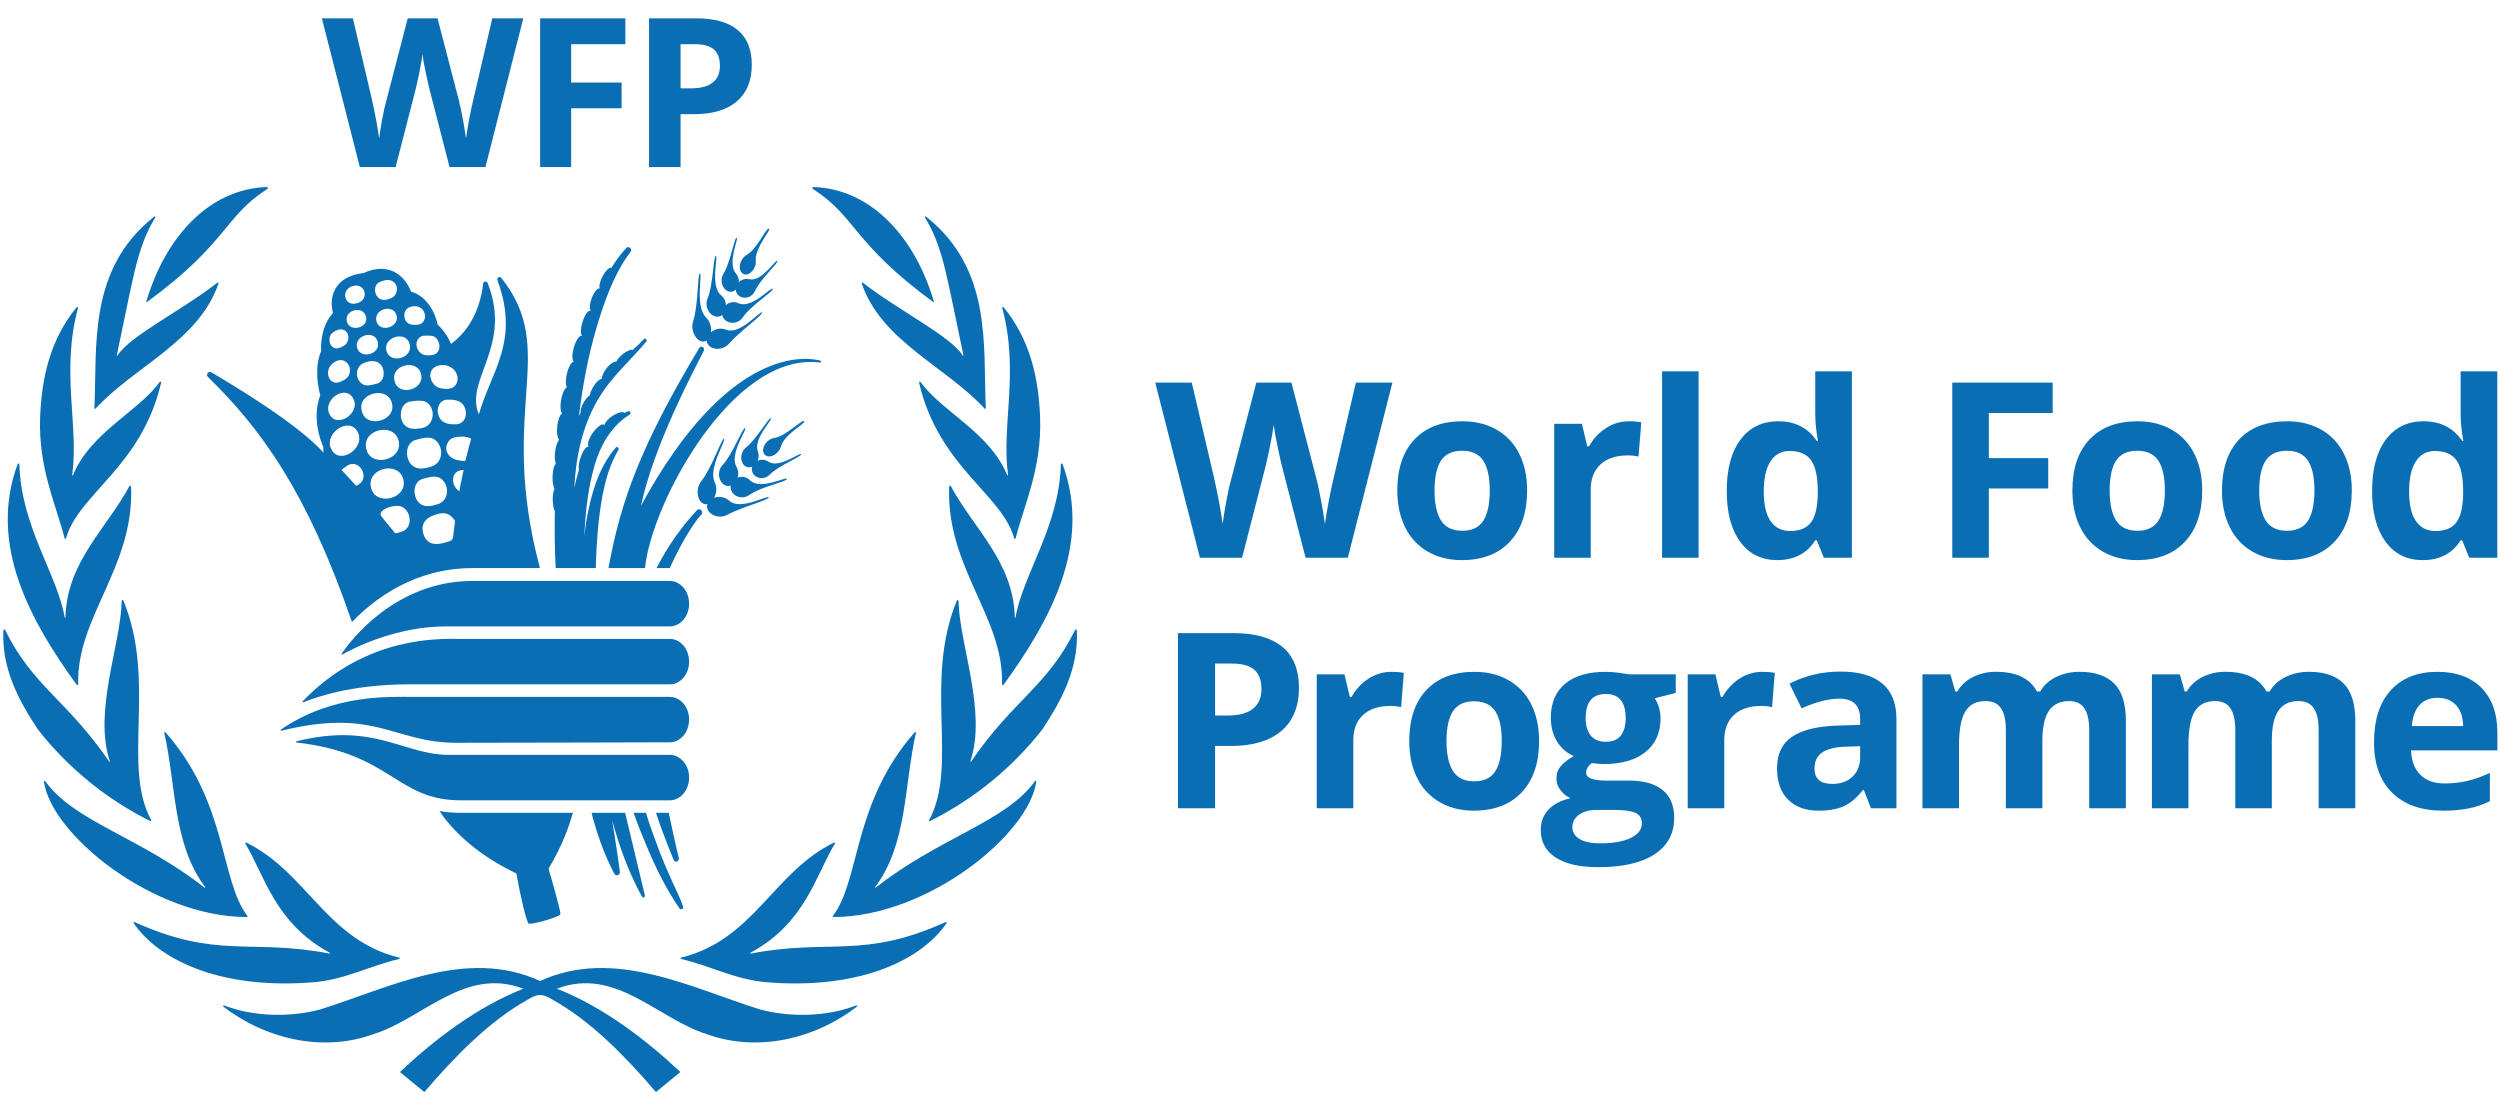 <svg width="132" height="58" viewBox="0 0 132 58" fill="none" xmlns="http://www.w3.org/2000/svg">
<g clip-path="url(#clip0_3_3)">
<path fill-rule="evenodd" clip-rule="evenodd" d="M35.934 4.664H36.482C36.993 4.664 37.377 4.563 37.631 4.36C37.885 4.158 38.012 3.863 38.012 3.477C38.012 3.087 37.905 2.799 37.693 2.612C37.479 2.426 37.146 2.332 36.691 2.332H35.934V4.664ZM39.694 3.418C39.694 4.263 39.429 4.909 38.901 5.356C38.373 5.805 37.622 6.028 36.648 6.028H35.934V8.821H34.269V0.969H36.777C37.729 0.969 38.453 1.173 38.949 1.584C39.445 1.994 39.694 2.605 39.694 3.418ZM30.157 8.821H28.519V0.969H33.02V2.332H30.157V4.358H32.821V5.717H30.157V8.821ZM25.632 8.821H23.736L22.673 4.696C22.633 4.549 22.566 4.246 22.471 3.786C22.402 3.48 22.348 3.17 22.307 2.859C22.286 3.053 22.232 3.364 22.147 3.791C22.06 4.219 21.994 4.525 21.948 4.707L20.889 8.821H18.999L16.995 0.969H18.634L19.638 5.254C19.814 6.046 19.94 6.732 20.019 7.312C20.041 7.108 20.09 6.792 20.167 6.364C20.244 5.935 20.317 5.603 20.385 5.368L21.529 0.969H23.102L24.246 5.368C24.394 6.011 24.514 6.659 24.606 7.312C24.642 7.032 24.699 6.684 24.778 6.267C24.857 5.85 24.928 5.513 24.993 5.254L25.992 0.969H27.63L25.632 8.821ZM21.559 36.134C18.508 36.134 16.55 36.858 16.015 37.083C15.984 37.097 15.958 37.052 15.983 37.027C19.335 33.542 23.26 33.734 24.205 33.734H35.366C35.929 33.734 36.385 34.271 36.385 34.935C36.385 35.597 35.929 36.134 35.366 36.134H21.559ZM24.074 39.219C20.786 39.219 19.828 37.351 14.852 38.584C14.818 38.593 14.795 38.546 14.824 38.526C17.598 36.623 20.615 36.796 21.835 36.796H35.366C35.929 36.796 36.385 37.333 36.385 37.995C36.385 38.657 35.929 39.194 35.366 39.194C35.366 39.194 26.677 39.219 24.074 39.219ZM24.307 42.256C20.933 42.256 20.663 39.766 15.661 39.205C15.626 39.201 15.622 39.149 15.656 39.141C19.765 38.113 21.294 39.856 23.693 39.856H35.366C35.929 39.856 36.385 40.393 36.385 41.056C36.385 41.719 35.929 42.256 35.366 42.256H24.307ZM23.575 33.073C20.859 33.073 18.607 34.258 18.08 34.557C18.05 34.573 18.021 34.538 18.04 34.511C18.481 33.862 20.86 30.674 24.95 30.674H35.366C35.929 30.674 36.385 31.211 36.385 31.874C36.385 32.536 35.929 33.073 35.366 33.073H23.575ZM38.516 26.448C38.395 26.332 38.239 26.26 38.072 26.243C37.95 26.227 37.825 26.242 37.71 26.286C37.757 26.187 37.797 26.081 37.812 25.956C37.838 25.781 37.809 25.602 37.729 25.444C37.393 24.708 38.353 23.235 38.232 23.169C38.117 23.105 37.571 24.729 37.041 25.385C36.929 25.525 36.859 25.695 36.841 25.874C36.82 26.05 36.85 26.228 36.928 26.387C37.002 26.519 37.114 26.613 37.246 26.621C37.282 26.625 37.318 26.623 37.353 26.615C37.345 26.634 37.339 26.654 37.335 26.674C37.326 26.745 37.334 26.818 37.359 26.885C37.384 26.953 37.424 27.013 37.477 27.062C37.595 27.18 37.751 27.253 37.918 27.269C38.088 27.294 38.262 27.261 38.411 27.176C39.13 26.783 40.621 26.395 40.589 26.257C40.56 26.119 39.106 26.972 38.516 26.448ZM39.615 25.374C39.509 25.26 39.364 25.189 39.209 25.175C39.118 25.171 39.026 25.185 38.941 25.218C38.954 25.172 38.972 25.133 38.978 25.087C38.996 24.926 38.96 24.763 38.875 24.625C38.51 23.948 39.463 22.669 39.34 22.606C39.217 22.542 38.694 23.974 38.164 24.54C38.051 24.654 37.981 24.805 37.967 24.965C37.95 25.127 37.985 25.29 38.067 25.43C38.151 25.553 38.266 25.64 38.405 25.659C38.465 25.662 38.526 25.655 38.584 25.638C38.581 25.645 38.573 25.656 38.576 25.664C38.57 25.736 38.58 25.809 38.604 25.878C38.628 25.946 38.666 26.009 38.715 26.062C38.815 26.169 38.959 26.243 39.119 26.257C39.273 26.273 39.427 26.232 39.552 26.14C40.172 25.693 41.589 25.428 41.552 25.284C41.518 25.146 40.161 25.895 39.615 25.374ZM40.579 24.381C40.467 24.299 40.328 24.261 40.19 24.277C40.122 24.281 40.055 24.299 39.993 24.328C40.004 24.298 40.022 24.274 40.033 24.245C40.07 24.103 40.062 23.952 40.009 23.815C39.778 23.15 40.801 22.167 40.702 22.087C40.602 22.013 39.938 23.204 39.392 23.623C39.278 23.712 39.196 23.837 39.161 23.977C39.119 24.118 39.127 24.269 39.182 24.405C39.205 24.464 39.241 24.518 39.286 24.562C39.332 24.606 39.387 24.639 39.447 24.66C39.539 24.689 39.631 24.67 39.718 24.633C39.698 24.687 39.689 24.745 39.694 24.803C39.707 24.939 39.773 25.053 39.881 25.133C39.993 25.216 40.131 25.255 40.27 25.243C40.408 25.23 40.538 25.168 40.633 25.066C41.124 24.569 42.347 24.104 42.298 23.985C42.245 23.865 41.146 24.75 40.579 24.381ZM42.473 22.247C42.371 22.096 41.515 23.034 40.883 23.124C40.748 23.145 40.622 23.207 40.524 23.302C40.414 23.396 40.337 23.522 40.303 23.663C40.287 23.718 40.284 23.775 40.294 23.831C40.303 23.887 40.325 23.941 40.358 23.987C40.394 24.029 40.441 24.061 40.493 24.081C40.546 24.1 40.602 24.105 40.657 24.096C40.795 24.077 40.923 24.014 41.022 23.915C41.127 23.82 41.201 23.696 41.237 23.559C41.429 22.916 42.549 22.345 42.473 22.247ZM24.779 23.517C24.754 23.61 24.569 24.333 24.569 24.333C24.517 24.362 24.297 24.314 24.239 24.309C23.817 24.269 23.439 23.902 23.601 23.464C23.734 23.106 24.005 23.068 24.349 23.052C24.492 23.046 24.749 23.08 24.878 23.169C24.878 23.169 24.827 23.334 24.779 23.517ZM24.294 25.699L24.255 25.946C23.992 25.781 23.838 25.404 23.964 25.106C24.061 24.88 24.301 24.821 24.478 24.811C24.414 25.106 24.353 25.402 24.294 25.699ZM23.916 28.395C23.883 28.58 23.633 28.605 23.462 28.656C22.966 28.805 22.496 28.741 22.344 28.148C22.179 27.514 22.659 27.247 23.174 27.123C23.454 27.057 23.714 27.112 23.906 27.349C23.954 27.408 24.011 27.461 24.024 27.517C24.024 27.517 23.947 28.221 23.916 28.395ZM22.355 25.273C22.738 25.181 23.134 25.037 23.428 25.414C23.738 25.81 23.635 26.445 23.137 26.613C22.809 26.724 22.412 26.82 22.132 26.552C21.764 26.201 21.791 25.404 22.355 25.273ZM21.98 23.217C22.383 23.119 22.801 22.97 23.111 23.366C23.433 23.78 23.326 24.45 22.803 24.625C22.457 24.739 22.04 24.84 21.746 24.558C21.36 24.192 21.389 23.355 21.98 23.217ZM21.604 27.662C21.499 28.032 21.194 28.087 20.875 28.164C20.665 27.907 20.101 27.255 20.091 27.178C20.088 27.148 20.092 27.117 20.103 27.088C20.129 27.011 20.218 26.937 20.284 26.894C20.476 26.769 20.885 26.677 21.106 26.722C21.502 26.807 21.709 27.29 21.604 27.662ZM19.599 25.763C19.31 24.739 21.027 24.293 21.292 25.297C21.565 26.329 19.833 26.767 19.599 25.763ZM19.347 23.719C19.053 22.702 20.778 22.255 21.043 23.254C21.316 24.287 19.581 24.726 19.347 23.719ZM19.106 21.71C18.825 20.762 20.444 20.342 20.691 21.277C20.945 22.239 19.326 22.654 19.106 21.71ZM18.94 25.577C18.861 25.624 18.831 25.649 18.804 25.649L18.034 24.811C18.043 24.787 18.281 24.615 18.361 24.569C19.001 24.213 19.528 25.231 18.94 25.577ZM17.479 23.69C17.098 22.85 18.484 21.939 18.904 22.845C19.289 23.679 17.903 24.606 17.479 23.69ZM18.644 21.03C19.082 21.809 17.762 22.678 17.384 21.84C17.048 21.118 18.221 20.275 18.644 21.03ZM17.536 19.215C17.731 19.043 17.956 18.95 18.187 19.061C18.557 19.239 18.568 19.794 18.245 20.015C18.098 20.116 17.849 20.241 17.668 20.196C17.271 20.095 17.195 19.516 17.536 19.215ZM17.586 17.546C17.746 17.438 17.959 17.341 18.143 17.416C18.477 17.553 18.465 18.038 18.195 18.232C18.071 18.32 17.849 18.429 17.699 18.389C17.361 18.304 17.278 17.755 17.586 17.546ZM18.473 15.168C18.672 15.061 18.959 15.016 19.137 15.216C19.186 15.269 19.222 15.333 19.242 15.403C19.262 15.472 19.265 15.545 19.252 15.616C19.239 15.687 19.21 15.755 19.167 15.812C19.124 15.87 19.067 15.917 19.003 15.95C18.791 16.056 18.505 16.096 18.337 15.899C18.291 15.845 18.258 15.781 18.239 15.712C18.221 15.643 18.219 15.571 18.232 15.501C18.245 15.431 18.273 15.365 18.315 15.307C18.357 15.25 18.411 15.202 18.473 15.168ZM18.316 16.975C18.155 16.38 19.158 16.099 19.321 16.704C19.502 17.291 18.476 17.584 18.316 16.975ZM19.932 18.014C20.166 18.657 19.077 19.021 18.864 18.386C18.647 17.743 19.741 17.376 19.932 18.014ZM20.069 14.881C20.277 14.798 20.543 14.708 20.775 14.881C21.064 15.097 21.001 15.583 20.67 15.734C20.452 15.833 20.174 15.899 19.98 15.726C19.733 15.506 19.719 15.021 20.069 14.881ZM19.877 20.262C19.583 20.331 19.276 20.448 19.032 20.196C18.72 19.874 18.809 19.311 19.232 19.157C19.505 19.053 19.851 18.995 20.074 19.223C20.36 19.516 20.329 20.153 19.877 20.262ZM19.882 16.978C19.694 16.34 20.733 16.013 20.932 16.632C21.137 17.267 20.061 17.605 19.882 16.978ZM21.622 18.147C21.866 18.875 20.636 19.263 20.41 18.546C20.182 17.812 21.421 17.424 21.622 18.147ZM21.688 16.197C21.905 16.139 22.134 16.16 22.299 16.337C22.551 16.608 22.465 17.071 22.092 17.14C21.917 17.172 21.646 17.159 21.509 17.039C21.263 16.821 21.275 16.308 21.688 16.197ZM22.738 17.725C23.134 17.725 23.334 18.307 23.103 18.596C22.964 18.771 22.664 18.782 22.46 18.75C22.082 18.692 21.84 18.205 22.095 17.876C22.25 17.677 22.515 17.725 22.738 17.725ZM20.835 20.121C20.591 19.284 22.013 18.91 22.231 19.741C22.452 20.586 21.022 20.958 20.835 20.121ZM21.707 21.192C22.095 21.152 22.499 21.062 22.738 21.469C22.987 21.899 22.801 22.497 22.297 22.598C21.966 22.667 21.565 22.699 21.329 22.406C21.019 22.019 21.142 21.245 21.707 21.192ZM23.681 19.328C24.161 19.526 24.323 20.092 23.985 20.408C23.803 20.573 23.473 20.541 23.25 20.496C22.803 20.408 22.512 19.738 22.903 19.42C23.104 19.257 23.463 19.237 23.681 19.328ZM24.436 21.346C24.737 21.716 24.625 22.369 24.097 22.401C23.822 22.417 23.462 22.385 23.276 22.159C22.977 21.798 23.09 21.12 23.617 21.102C23.893 21.091 24.25 21.12 24.436 21.346ZM26.475 14.682C26.461 14.66 26.44 14.644 26.416 14.635C26.392 14.626 26.366 14.625 26.341 14.632C26.278 14.653 26.236 14.722 26.26 14.783C27.465 18.02 25.926 19.614 25.283 21.88C24.512 20.039 27.068 18.307 25.751 14.951C25.732 14.908 25.698 14.873 25.651 14.866C25.585 14.857 25.522 14.884 25.512 14.972C25.478 15.208 25.323 17.068 23.814 18.158C23.653 17.773 23.413 17.425 23.111 17.137C22.971 16.51 22.562 15.649 21.701 15.395C21.572 15.07 21.313 14.605 20.814 14.355C20.344 14.121 19.801 14.142 19.197 14.416C18.468 14.501 17.966 14.786 17.702 15.261C17.452 15.71 17.497 16.199 17.581 16.532C16.967 17.188 16.938 18.16 16.954 18.541C16.589 19.417 16.794 20.44 16.909 20.865C16.473 22.056 16.899 23.211 17.069 23.594C17.069 23.698 17.074 23.796 17.08 23.894C15.652 22.332 12.403 20.397 11.162 19.659C11.134 19.642 11.101 19.634 11.068 19.638C11.035 19.642 11.005 19.657 10.981 19.68C10.966 19.694 10.954 19.71 10.946 19.729C10.937 19.747 10.932 19.767 10.932 19.787C10.931 19.808 10.934 19.828 10.941 19.847C10.948 19.866 10.959 19.883 10.973 19.898C13.741 22.598 16.211 25.93 18.583 32.844C19.767 31.613 21.906 29.995 24.95 29.995H28.511C26.249 21.567 29.543 18.551 26.475 14.682ZM43.311 19.04C42.66 18.87 38.503 18.134 33.844 26.703C34.524 23.512 36.59 19.651 37.156 18.53V18.522C37.173 18.49 37.178 18.453 37.17 18.418C37.162 18.383 37.142 18.352 37.114 18.33C37.084 18.31 37.048 18.302 37.012 18.308C36.977 18.315 36.946 18.335 36.925 18.365C33.847 23.498 32.766 26.456 32.128 29.995H34.057C34.385 26.583 38.694 18.546 43.287 19.143H43.292C43.319 19.149 43.342 19.127 43.345 19.104C43.355 19.074 43.337 19.045 43.311 19.04ZM34.049 47.272L33.007 42.917H31.233C31.514 44.022 31.915 45.146 32.435 46.132C32.45 46.16 32.474 46.183 32.502 46.198C32.531 46.213 32.563 46.219 32.595 46.215C32.638 46.207 32.676 46.183 32.701 46.148C32.726 46.112 32.736 46.068 32.729 46.025C32.608 45.103 32.464 44.214 32.327 43.326C32.703 44.721 33.209 46.084 33.892 47.339C33.91 47.378 33.949 47.396 33.986 47.384C34.036 47.373 34.062 47.32 34.049 47.272ZM35.842 45.295C35.66 44.567 35.471 43.674 35.309 42.917H34.634C34.897 43.725 35.251 44.626 35.566 45.396C35.597 45.471 35.668 45.508 35.736 45.489C35.775 45.477 35.808 45.449 35.828 45.413C35.848 45.377 35.853 45.335 35.842 45.295ZM36.067 47.856L36.062 47.846C35.844 47.237 35.542 46.692 35.303 46.108C35.044 45.531 34.809 44.945 34.597 44.349C34.427 43.9 34.246 43.385 34.107 42.917H33.456C33.64 43.462 33.879 44.049 34.102 44.575C34.592 45.763 35.159 46.927 35.881 47.968C35.895 47.987 35.914 48.001 35.936 48.007C35.959 48.013 35.983 48.012 36.004 48.003C36.062 47.981 36.088 47.915 36.067 47.856ZM37.041 26.956C36.991 26.881 36.87 26.865 36.813 26.926C35.956 27.843 35.233 28.876 34.666 29.995H35.369C35.721 29.169 36.513 27.71 37.023 27.184L37.028 27.179C37.054 27.148 37.07 27.11 37.072 27.07C37.075 27.029 37.064 26.989 37.041 26.956ZM31.687 20.911C32.338 19.842 33.304 19.024 34.123 18.036C34.137 18.017 34.144 17.994 34.143 17.97C34.141 17.947 34.131 17.925 34.114 17.908C34.107 17.9 34.098 17.893 34.088 17.889C34.078 17.884 34.067 17.881 34.056 17.881C34.045 17.881 34.034 17.883 34.024 17.887C34.014 17.891 34.005 17.897 33.997 17.905C33.81 18.104 33.616 18.291 33.417 18.476C33.33 18.434 33.11 18.519 32.886 18.694C32.711 18.833 32.585 18.987 32.54 19.098C32.427 19.072 32.215 19.204 32.023 19.449C31.865 19.654 31.774 19.869 31.776 20.002C31.655 20.012 31.48 20.166 31.33 20.411C31.233 20.573 31.17 20.73 31.149 20.86C31.024 20.957 30.919 21.076 30.84 21.213C30.706 21.437 30.637 21.662 30.658 21.792C30.627 21.849 30.595 21.902 30.569 21.957L30.585 21.825C30.777 20.312 31.054 18.814 31.477 17.369C31.902 15.928 32.411 14.475 33.285 13.308L33.291 13.303C33.313 13.271 33.323 13.233 33.32 13.195C33.317 13.157 33.301 13.121 33.275 13.093C33.262 13.078 33.247 13.067 33.229 13.059C33.212 13.05 33.193 13.046 33.173 13.046C33.154 13.046 33.135 13.049 33.117 13.057C33.099 13.065 33.083 13.076 33.07 13.09C32.774 13.413 32.511 13.765 32.285 14.14C32.186 14.087 31.976 14.284 31.816 14.592C31.669 14.87 31.616 15.128 31.672 15.227C31.672 15.227 31.669 15.235 31.663 15.232C31.558 15.187 31.364 15.421 31.246 15.734C31.131 16.029 31.11 16.3 31.189 16.391C31.183 16.396 31.183 16.399 31.18 16.404C31.063 16.361 30.871 16.63 30.753 17.01C30.655 17.331 30.645 17.61 30.716 17.722C30.721 17.727 30.716 17.741 30.711 17.738C30.59 17.695 30.406 17.972 30.299 18.349C30.191 18.713 30.199 19.035 30.301 19.098C30.183 19.085 30.018 19.361 29.931 19.736C29.853 20.06 29.861 20.339 29.937 20.451C29.821 20.485 29.693 20.756 29.627 21.107C29.564 21.45 29.595 21.734 29.679 21.825C29.572 21.88 29.462 22.159 29.422 22.505C29.383 22.848 29.433 23.129 29.522 23.22C29.433 23.32 29.346 23.559 29.309 23.847C29.273 24.12 29.296 24.357 29.349 24.49C29.252 24.572 29.178 24.849 29.175 25.181C29.168 25.446 29.207 25.672 29.275 25.802C29.213 25.976 29.183 26.16 29.186 26.344C29.181 26.623 29.225 26.862 29.296 26.987C29.275 27.968 29.288 29.012 29.341 29.995H31.459C31.474 29.23 31.525 28.395 31.6 27.638C31.75 26.288 31.973 24.917 32.648 23.764L32.653 23.756C32.664 23.736 32.668 23.713 32.666 23.691C32.664 23.668 32.655 23.646 32.64 23.629C32.6 23.594 32.545 23.594 32.508 23.637C31.592 24.7 31.191 26.143 30.955 27.527C30.913 27.798 30.879 28.071 30.847 28.343C30.905 27.232 31.007 26.126 31.262 25.074C31.553 23.793 32.136 22.574 33.246 21.891C33.264 21.879 33.278 21.862 33.285 21.842C33.292 21.821 33.292 21.799 33.285 21.779C33.279 21.756 33.264 21.736 33.244 21.723C33.223 21.711 33.198 21.707 33.175 21.713C33.104 21.734 33.039 21.771 32.97 21.801C32.897 21.71 32.627 21.777 32.348 21.954C32.083 22.127 31.907 22.34 31.926 22.457C31.926 22.462 31.913 22.47 31.913 22.459C31.911 22.447 31.907 22.435 31.9 22.425C31.8 22.343 31.532 22.529 31.306 22.845C31.078 23.161 30.989 23.491 31.086 23.576C31.091 23.578 31.089 23.586 31.084 23.586C30.965 23.538 30.769 23.807 30.645 24.182C30.556 24.444 30.535 24.686 30.567 24.825C30.567 24.829 30.561 24.835 30.561 24.835C30.469 25.138 30.393 25.444 30.322 25.754C30.349 25.316 30.388 24.875 30.451 24.439C30.637 23.185 31.015 21.957 31.687 20.911ZM38.35 17.413C38.197 17.347 38.026 17.334 37.865 17.376C37.745 17.407 37.633 17.465 37.539 17.546C37.555 17.431 37.549 17.314 37.521 17.201C37.486 17.029 37.398 16.872 37.269 16.752C36.697 16.181 37.09 14.461 36.957 14.44C36.826 14.422 36.873 16.136 36.603 16.938C36.545 17.109 36.538 17.293 36.584 17.467C36.624 17.64 36.714 17.797 36.844 17.918C36.957 18.017 37.093 18.062 37.222 18.022C37.257 18.016 37.291 18.001 37.319 17.979C37.319 18.001 37.319 18.022 37.321 18.043C37.351 18.184 37.45 18.293 37.587 18.357C37.74 18.426 37.913 18.439 38.075 18.394C38.242 18.356 38.392 18.265 38.503 18.134C39.041 17.509 40.306 16.619 40.23 16.5C40.153 16.383 39.085 17.695 38.35 17.413ZM40.797 15.248C40.715 15.131 39.702 16.313 39.012 16.018C38.872 15.949 38.711 15.934 38.56 15.976C38.473 16.004 38.393 16.049 38.324 16.109C38.321 16.061 38.324 16.018 38.314 15.976C38.277 15.818 38.187 15.678 38.059 15.578C37.482 15.073 37.936 13.537 37.799 13.521C37.66 13.505 37.663 15.033 37.363 15.75C37.296 15.897 37.283 16.063 37.327 16.218C37.369 16.388 37.464 16.529 37.582 16.619C37.637 16.662 37.7 16.693 37.768 16.709C37.836 16.725 37.907 16.726 37.975 16.712C38.033 16.695 38.087 16.667 38.135 16.63C38.135 16.638 38.132 16.648 38.135 16.656C38.155 16.726 38.189 16.791 38.236 16.848C38.282 16.904 38.34 16.95 38.405 16.983C38.545 17.049 38.703 17.062 38.852 17.02C39.002 16.981 39.132 16.889 39.217 16.76C39.644 16.12 40.878 15.37 40.797 15.248ZM41.046 13.768C40.956 13.675 40.23 14.892 39.571 14.746C39.438 14.709 39.295 14.723 39.172 14.786C39.109 14.813 39.052 14.853 39.004 14.903C39.004 14.873 39.012 14.844 39.012 14.812C38.999 14.666 38.939 14.528 38.841 14.419C38.398 13.877 39.014 12.594 38.896 12.554C38.776 12.519 38.566 13.869 38.198 14.456C38.12 14.579 38.087 14.724 38.104 14.868C38.114 15.025 38.18 15.166 38.272 15.264C38.366 15.362 38.482 15.416 38.608 15.408C38.702 15.4 38.788 15.357 38.852 15.288C38.852 15.341 38.862 15.399 38.888 15.455C38.915 15.514 38.955 15.566 39.004 15.608C39.054 15.649 39.112 15.68 39.174 15.697C39.298 15.737 39.445 15.726 39.576 15.662C39.702 15.601 39.803 15.498 39.86 15.37C40.148 14.73 41.132 13.861 41.046 13.768ZM40.61 12.078C40.461 11.972 39.986 13.154 39.421 13.462C39.302 13.53 39.206 13.633 39.146 13.757C39.079 13.884 39.051 14.029 39.067 14.172C39.08 14.297 39.138 14.403 39.23 14.456C39.278 14.483 39.333 14.497 39.388 14.497C39.443 14.496 39.497 14.482 39.545 14.454C39.667 14.386 39.765 14.282 39.825 14.156C39.891 14.029 39.918 13.886 39.904 13.744C39.862 13.075 40.715 12.144 40.61 12.078ZM30.252 42.917H24.307C23.903 42.917 23.538 42.885 23.202 42.824C23.205 42.824 23.205 42.826 23.205 42.826C24.181 44.277 25.711 45.378 27.262 46.116C27.501 47.439 27.8 48.664 27.908 48.76C28.018 48.855 29.54 48.417 29.588 48.276C29.632 48.136 28.965 45.869 28.965 45.869C29.766 44.495 30.013 43.684 30.252 42.917ZM45.205 53.086C43.704 53.679 41.746 53.728 40.148 53.304C36.487 52.164 32.422 50.004 28.519 51.797C24.617 50.004 20.552 52.164 16.891 53.304C15.293 53.728 13.335 53.679 11.834 53.086C11.825 53.082 11.816 53.082 11.807 53.085C11.798 53.088 11.79 53.094 11.786 53.102C11.781 53.11 11.78 53.12 11.782 53.129C11.784 53.139 11.789 53.147 11.797 53.152C13.957 54.823 16.983 55.592 19.707 54.608C22.323 53.793 24.536 51.021 27.635 52.204C25.181 53.163 22.887 54.933 21.116 56.603L22.404 57.661C24.013 55.788 25.824 53.915 27.874 52.775C28.154 52.61 28.322 52.544 28.519 52.533C28.717 52.544 28.884 52.61 29.162 52.775C31.215 53.915 33.026 55.788 34.634 57.661L35.923 56.603C34.152 54.933 31.858 53.163 29.404 52.204C32.503 51.021 34.716 53.793 37.332 54.608C40.056 55.592 43.082 54.823 45.242 53.152C45.276 53.123 45.247 53.07 45.205 53.086ZM21.076 50.561C17.25 49.634 16.203 46.047 13.004 44.49C12.97 44.472 12.933 44.512 12.954 44.543C13.962 46.201 14.508 48.741 17.413 50.307C17.437 50.319 17.424 50.357 17.397 50.349C13.23 49.547 11.479 50.662 7.112 48.688C7.075 48.672 7.036 48.712 7.06 48.747C8.495 50.83 11.901 52.254 16.568 51.861C18.248 51.718 19.465 51.011 21.076 50.634C21.116 50.623 21.116 50.569 21.076 50.561ZM13.062 48.361C11.608 46.456 12.022 42.389 8.739 38.666C8.713 38.637 8.666 38.66 8.674 38.697C9.301 41.439 9.114 44.554 10.831 46.836C10.847 46.86 10.823 46.884 10.799 46.868C7.414 44.203 3.934 43.4 2.385 41.243C2.362 41.214 2.315 41.229 2.32 41.267C2.703 44.059 8.067 48.412 13.033 48.42C13.062 48.42 13.08 48.386 13.062 48.361ZM7.978 43.297C6.419 40.406 8.282 35.995 6.514 31.709C6.495 31.664 6.427 31.675 6.427 31.723C6.375 34.063 4.921 37.558 5.8 40.196C5.81 40.22 5.779 40.233 5.766 40.212C3.527 36.941 1.751 36.258 0.27 33.264C0.249 33.219 0.181 33.231 0.178 33.279C0.084 35.314 0.984 36.973 2 38.514C3.593 40.546 5.618 42.198 7.928 43.35C7.963 43.366 7.994 43.331 7.978 43.297ZM6.921 25.691C6.918 25.643 6.855 25.627 6.831 25.669C5.642 27.893 3.525 29.663 3.456 32.6C3.454 32.629 3.422 32.631 3.417 32.604C3.031 30.338 1.108 27.798 1.024 24.516C1.024 24.466 0.953 24.453 0.934 24.5C-0.648 28.768 1.627 32.814 4.049 36.157C4.076 36.191 4.128 36.171 4.128 36.125C4.029 32.583 7.099 29.939 6.921 25.691ZM8.432 20.169C7.309 21.729 4.782 22.832 3.858 25.082C3.845 25.114 3.805 25.106 3.811 25.069C4.178 22.547 3.204 19.619 4.118 16.269C4.131 16.221 4.071 16.189 4.042 16.226C2.661 17.924 2.194 19.914 2.118 22.064C2.024 24.705 2.952 26.631 3.412 28.422C3.422 28.465 3.477 28.462 3.488 28.419C4.149 26.071 7.469 24.657 8.508 20.206C8.522 20.159 8.461 20.129 8.432 20.169ZM11.479 14.924C9.632 16.372 6.81 17.767 6.204 18.774C6.194 18.795 6.162 18.779 6.167 18.758L6.852 15.471C7.159 14.076 7.424 12.74 8.196 11.491C8.22 11.454 8.175 11.411 8.141 11.438C4.624 14.223 5.138 18.25 4.983 21.548C4.981 21.583 5.023 21.599 5.047 21.575C7.117 19.329 10.492 18.022 11.537 14.969C11.55 14.932 11.51 14.9 11.479 14.924ZM14.096 9.875C10.988 9.974 8.705 12.591 7.726 15.923C7.721 15.942 7.747 15.958 7.763 15.947C12.044 12.809 11.804 11.464 14.122 9.971C14.164 9.944 14.146 9.875 14.096 9.875ZM49.924 48.688C45.56 50.662 43.807 49.547 39.639 50.349C39.613 50.357 39.6 50.319 39.623 50.307C42.528 48.741 43.074 46.201 44.082 44.543C44.103 44.512 44.067 44.472 44.032 44.49C40.836 46.047 39.789 49.634 35.96 50.561C35.92 50.569 35.92 50.623 35.96 50.634C37.571 51.011 38.789 51.718 40.468 51.861C45.134 52.254 48.544 50.83 49.977 48.747C50 48.712 49.961 48.672 49.924 48.688ZM54.65 41.243C53.102 43.4 49.622 44.203 46.237 46.868C46.216 46.884 46.19 46.86 46.208 46.836C47.922 44.554 47.735 41.439 48.362 38.697C48.37 38.66 48.323 38.637 48.297 38.666C45.016 42.389 45.428 46.456 43.977 48.361C43.959 48.386 43.974 48.42 44.006 48.42C48.971 48.412 54.333 44.059 54.716 41.267C54.721 41.229 54.674 41.214 54.65 41.243ZM56.858 33.279C56.855 33.231 56.787 33.219 56.766 33.264C55.286 36.258 53.509 36.941 51.273 40.212C51.257 40.233 51.228 40.22 51.237 40.196C52.115 37.558 50.664 34.063 50.609 31.723C50.609 31.675 50.541 31.664 50.523 31.709C48.754 35.995 50.617 40.406 49.061 43.297C49.042 43.331 49.074 43.366 49.108 43.35C51.419 42.198 53.444 40.546 55.036 38.514C56.052 36.973 56.952 35.314 56.858 33.279ZM56.102 24.5C56.084 24.453 56.013 24.466 56.013 24.516C55.929 27.798 54.005 30.338 53.619 32.604C53.614 32.631 53.583 32.629 53.583 32.6C53.514 29.663 51.394 27.893 50.205 25.669C50.181 25.627 50.118 25.643 50.118 25.691C49.94 29.939 53.008 32.583 52.908 36.125C52.908 36.171 52.963 36.191 52.989 36.157C55.409 32.814 57.684 28.768 56.102 24.5ZM54.918 22.064C54.842 19.914 54.375 17.924 52.995 16.226C52.966 16.189 52.908 16.221 52.919 16.269C53.832 19.619 52.858 22.547 53.228 25.069C53.233 25.106 53.192 25.114 53.178 25.082C52.255 22.832 49.727 21.729 48.604 20.169C48.578 20.129 48.517 20.159 48.528 20.206C49.567 24.657 52.887 26.071 53.549 28.419C53.559 28.462 53.614 28.465 53.625 28.422C54.084 26.631 55.013 24.705 54.918 22.064ZM48.895 11.438C48.861 11.411 48.817 11.454 48.84 11.491C49.612 12.74 49.877 14.076 50.184 15.471L50.869 18.758C50.874 18.779 50.842 18.795 50.832 18.774C50.226 17.767 47.407 16.372 45.557 14.924C45.528 14.9 45.486 14.932 45.499 14.969C46.544 18.022 49.919 19.329 51.989 21.575C52.013 21.599 52.055 21.583 52.052 21.548C51.898 18.25 52.412 14.223 48.895 11.438ZM42.941 9.875C42.891 9.875 42.875 9.944 42.914 9.971C45.232 11.464 44.993 12.809 49.273 15.947C49.292 15.958 49.315 15.942 49.31 15.923C48.331 12.591 46.048 9.974 42.941 9.875ZM71.166 29.447H68.934L67.681 24.59C67.635 24.417 67.556 24.06 67.444 23.518C67.363 23.157 67.299 22.793 67.251 22.427C67.226 22.654 67.163 23.02 67.062 23.524C66.96 24.028 66.882 24.388 66.827 24.603L65.582 29.447H63.355L60.996 20.201H62.925L64.108 25.248C64.315 26.18 64.464 26.987 64.557 27.67C64.582 27.43 64.64 27.058 64.731 26.554C64.821 26.05 64.907 25.659 64.987 25.381L66.334 20.201H68.187L69.534 25.381C69.593 25.612 69.667 25.967 69.756 26.443C69.844 26.92 69.912 27.328 69.958 27.67C70 27.341 70.067 26.932 70.161 26.439C70.253 25.949 70.338 25.552 70.414 25.248L71.59 20.201H73.519L71.166 29.447ZM75.744 25.899C75.744 26.6 75.858 27.128 76.089 27.486C76.318 27.845 76.692 28.024 77.211 28.024C77.725 28.024 78.095 27.846 78.321 27.49C78.547 27.134 78.659 26.603 78.659 25.899C78.659 25.199 78.546 24.675 78.318 24.324C78.09 23.975 77.717 23.8 77.198 23.8C76.684 23.8 76.313 23.974 76.085 24.321C75.858 24.669 75.744 25.195 75.744 25.899ZM80.632 25.899C80.632 27.05 80.329 27.95 79.722 28.6C79.115 29.249 78.269 29.574 77.186 29.574C76.507 29.574 75.908 29.425 75.39 29.128C74.871 28.831 74.455 28.385 74.195 27.847C73.916 27.291 73.777 26.641 73.777 25.899C73.777 24.744 74.078 23.846 74.681 23.205C75.284 22.564 76.132 22.243 77.224 22.243C77.902 22.243 78.501 22.392 79.02 22.686C79.539 22.981 79.937 23.405 80.215 23.958C80.493 24.51 80.632 25.157 80.632 25.899ZM86.008 22.243C86.27 22.243 86.487 22.263 86.66 22.301L86.514 24.109C86.328 24.063 86.137 24.042 85.945 24.046C85.33 24.046 84.85 24.204 84.507 24.52C84.163 24.837 83.991 25.279 83.991 25.849V29.447H82.062V22.376H83.523L83.807 23.565H83.902C84.122 23.169 84.418 22.85 84.791 22.607C85.152 22.368 85.575 22.242 86.008 22.243ZM87.757 29.447H89.686V19.606H87.757V29.447ZM94.517 28.037C95.01 28.037 95.372 27.893 95.602 27.606C95.832 27.32 95.957 26.833 95.978 26.145V25.937C95.978 25.178 95.861 24.634 95.627 24.306C95.393 23.976 95.012 23.812 94.485 23.812C94.055 23.812 93.721 23.994 93.483 24.359C93.245 24.724 93.126 25.254 93.126 25.95C93.126 26.645 93.246 27.167 93.486 27.515C93.727 27.863 94.07 28.037 94.517 28.037ZM93.84 29.574C93.009 29.574 92.357 29.251 91.883 28.606C91.408 27.961 91.172 27.067 91.172 25.925C91.172 24.765 91.413 23.861 91.896 23.215C92.378 22.567 93.044 22.243 93.891 22.243C94.78 22.243 95.46 22.589 95.927 23.281H95.991C95.9 22.816 95.851 22.344 95.845 21.87V19.606H97.78V29.447H96.3L95.927 28.53H95.845C95.407 29.225 94.738 29.574 93.84 29.574ZM105.01 29.447H103.081V20.201H108.381V21.808H105.01V24.191H108.147V25.792H105.01V29.447ZM111.389 25.899C111.389 26.6 111.504 27.128 111.734 27.486C111.963 27.845 112.338 28.024 112.856 28.024C113.37 28.024 113.74 27.846 113.966 27.49C114.192 27.134 114.304 26.603 114.304 25.899C114.304 25.199 114.191 24.675 113.963 24.324C113.735 23.975 113.362 23.8 112.843 23.8C112.329 23.8 111.958 23.974 111.73 24.321C111.503 24.669 111.389 25.195 111.389 25.899ZM116.277 25.899C116.277 27.05 115.974 27.95 115.367 28.6C114.76 29.249 113.914 29.574 112.831 29.574C112.152 29.574 111.553 29.425 111.035 29.128C110.517 28.831 110.1 28.385 109.84 27.847C109.561 27.291 109.422 26.641 109.422 25.899C109.422 24.744 109.723 23.846 110.326 23.205C110.929 22.564 111.777 22.243 112.869 22.243C113.548 22.243 114.146 22.392 114.665 22.686C115.184 22.981 115.582 23.405 115.86 23.958C116.138 24.51 116.277 25.157 116.277 25.899ZM119.287 25.899C119.287 26.6 119.402 27.128 119.631 27.486C119.861 27.845 120.235 28.024 120.754 28.024C121.268 28.024 121.638 27.846 121.864 27.49C122.089 27.134 122.202 26.603 122.202 25.899C122.202 25.199 122.089 24.675 121.861 24.324C121.633 23.975 121.26 23.8 120.741 23.8C120.227 23.8 119.856 23.974 119.628 24.321C119.401 24.669 119.287 25.195 119.287 25.899ZM124.175 25.899C124.175 27.05 123.872 27.95 123.265 28.6C122.658 29.249 121.812 29.574 120.729 29.574C120.05 29.574 119.451 29.425 118.933 29.128C118.414 28.831 117.998 28.385 117.737 27.847C117.459 27.291 117.32 26.641 117.32 25.899C117.32 24.744 117.621 23.846 118.224 23.205C118.827 22.564 119.674 22.243 120.767 22.243C121.445 22.243 122.044 22.392 122.563 22.686C123.082 22.981 123.48 23.405 123.758 23.958C124.036 24.51 124.175 25.157 124.175 25.899ZM128.593 28.037C129.086 28.037 129.447 27.893 129.677 27.606C129.907 27.32 130.032 26.833 130.054 26.145V25.937C130.054 25.178 129.937 24.634 129.703 24.306C129.469 23.976 129.088 23.812 128.561 23.812C128.131 23.812 127.797 23.994 127.559 24.359C127.32 24.724 127.201 25.254 127.201 25.95C127.201 26.645 127.321 27.167 127.562 27.515C127.802 27.863 128.146 28.037 128.593 28.037ZM127.916 29.574C127.085 29.574 126.433 29.251 125.959 28.606C125.484 27.961 125.247 27.067 125.247 25.925C125.247 24.765 125.488 23.861 125.971 23.215C126.454 22.567 127.119 22.243 127.966 22.243C128.856 22.243 129.535 22.589 130.003 23.281H130.067C129.976 22.816 129.927 22.344 129.921 21.87V19.606H131.856V29.447H130.376L130.003 28.53H129.921C129.483 29.225 128.814 29.574 127.916 29.574ZM64.157 37.78H64.802C65.405 37.78 65.856 37.661 66.156 37.423C66.455 37.185 66.605 36.838 66.605 36.383C66.605 35.923 66.479 35.584 66.228 35.364C65.977 35.145 65.585 35.036 65.049 35.036H64.157V37.78ZM68.585 36.313C68.585 37.308 68.273 38.069 67.652 38.597C67.03 39.124 66.145 39.387 64.999 39.387H64.157V42.676H62.197V33.43H65.15C66.272 33.43 67.125 33.671 67.709 34.153C68.293 34.637 68.585 35.356 68.585 36.313ZM73.471 35.472C73.733 35.472 73.95 35.491 74.124 35.529L73.978 37.338C73.792 37.292 73.601 37.271 73.409 37.274C72.793 37.274 72.313 37.433 71.969 37.749C71.626 38.065 71.455 38.508 71.455 39.077V42.676H69.525V35.604H70.986L71.271 36.794H71.366C71.585 36.397 71.882 36.078 72.255 35.836C72.616 35.597 73.039 35.471 73.471 35.472ZM76.376 39.128C76.376 39.828 76.491 40.356 76.72 40.715C76.95 41.073 77.324 41.253 77.842 41.253C78.357 41.253 78.727 41.074 78.953 40.719C79.178 40.362 79.292 39.832 79.292 39.128C79.292 38.428 79.177 37.903 78.95 37.553C78.722 37.203 78.349 37.028 77.831 37.028C77.316 37.028 76.945 37.202 76.717 37.55C76.49 37.897 76.376 38.424 76.376 39.128ZM81.264 39.128C81.264 40.278 80.961 41.179 80.354 41.828C79.747 42.477 78.901 42.803 77.818 42.803C77.138 42.803 76.54 42.653 76.021 42.356C75.503 42.059 75.086 41.613 74.826 41.075C74.548 40.52 74.409 39.87 74.409 39.128C74.409 37.973 74.71 37.074 75.313 36.434C75.916 35.793 76.763 35.472 77.855 35.472C78.535 35.472 79.133 35.62 79.652 35.915C80.169 36.209 80.586 36.651 80.847 37.186C81.126 37.738 81.264 38.386 81.264 39.128ZM83.723 37.92C83.723 38.304 83.811 38.607 83.986 38.83C84.161 39.054 84.427 39.166 84.787 39.166C85.149 39.166 85.415 39.054 85.584 38.83C85.752 38.607 85.837 38.304 85.837 37.92C85.837 37.068 85.486 36.642 84.787 36.642C84.078 36.642 83.723 37.068 83.723 37.92ZM83.022 43.675C83.022 43.94 83.149 44.149 83.404 44.301C83.66 44.453 84.017 44.529 84.476 44.529C85.168 44.529 85.71 44.433 86.102 44.244C86.494 44.055 86.69 43.795 86.69 43.467C86.69 43.201 86.574 43.017 86.342 42.916C86.11 42.814 85.752 42.765 85.267 42.765H84.267C83.914 42.765 83.617 42.848 83.38 43.014C83.141 43.181 83.022 43.401 83.022 43.675ZM88.48 35.604V36.585L87.373 36.87C87.576 37.186 87.676 37.54 87.676 37.933C87.676 38.691 87.412 39.282 86.882 39.706C86.354 40.13 85.619 40.342 84.678 40.342L84.331 40.323L84.047 40.291C83.848 40.443 83.749 40.612 83.749 40.798C83.749 41.075 84.103 41.215 84.811 41.215H86.013C86.789 41.215 87.381 41.382 87.788 41.715C88.194 42.048 88.398 42.537 88.398 43.182C88.398 44.008 88.053 44.649 87.364 45.104C86.674 45.559 85.684 45.787 84.394 45.787C83.408 45.787 82.654 45.615 82.133 45.272C81.612 44.929 81.352 44.446 81.352 43.827C81.352 43.401 81.485 43.045 81.751 42.758C82.016 42.472 82.406 42.266 82.921 42.144C82.715 42.054 82.535 41.911 82.402 41.73C82.261 41.557 82.183 41.343 82.18 41.12C82.18 40.85 82.258 40.626 82.415 40.446C82.571 40.267 82.797 40.091 83.092 39.918C82.723 39.761 82.414 39.49 82.209 39.146C81.992 38.793 81.883 38.375 81.883 37.894C81.883 37.123 82.134 36.526 82.636 36.104C83.137 35.683 83.854 35.472 84.787 35.472C84.984 35.472 85.219 35.49 85.492 35.525C85.763 35.561 85.937 35.588 86.013 35.604H88.48ZM93.057 35.472C93.319 35.472 93.536 35.491 93.71 35.529L93.564 37.338C93.378 37.292 93.187 37.271 92.995 37.274C92.379 37.274 91.899 37.433 91.555 37.749C91.212 38.065 91.041 38.508 91.041 39.077V42.676H89.111V35.604H90.572L90.857 36.794H90.952C91.171 36.397 91.467 36.078 91.84 35.836C92.201 35.597 92.624 35.471 93.057 35.472ZM98.216 39.399L97.469 39.425C96.909 39.441 96.492 39.543 96.217 39.728C95.943 39.914 95.806 40.196 95.806 40.576C95.806 41.12 96.119 41.391 96.743 41.391C97.189 41.391 97.547 41.264 97.814 41.006C98.082 40.749 98.216 40.407 98.216 39.981V39.399ZM98.785 42.676L98.412 41.715H98.362C98.037 42.123 97.703 42.407 97.359 42.565C97.015 42.724 96.567 42.803 96.015 42.803C95.337 42.803 94.801 42.608 94.412 42.221C94.022 41.833 93.827 41.28 93.827 40.563C93.827 39.812 94.09 39.26 94.614 38.903C95.139 38.547 95.93 38.349 96.989 38.311L98.216 38.273V37.964C98.216 37.247 97.849 36.889 97.116 36.889C96.55 36.889 95.886 37.059 95.124 37.401L94.485 36.099C95.298 35.673 96.201 35.459 97.191 35.459C98.14 35.459 98.868 35.666 99.374 36.079C99.88 36.492 100.132 37.121 100.132 37.964V42.676H98.785ZM107.838 42.676H105.909V38.546C105.909 38.036 105.823 37.653 105.652 37.397C105.482 37.142 105.213 37.016 104.846 37.016C104.353 37.016 103.995 37.196 103.771 37.56C103.548 37.922 103.436 38.518 103.436 39.349V42.676H101.506V35.604H102.98L103.24 36.51H103.347C103.537 36.184 103.811 35.931 104.17 35.747C104.553 35.558 104.976 35.463 105.403 35.472C106.461 35.472 107.177 35.817 107.553 36.51H107.723C107.914 36.181 108.193 35.926 108.562 35.744C108.952 35.558 109.379 35.465 109.811 35.472C110.612 35.472 111.218 35.678 111.63 36.089C112.041 36.5 112.246 37.158 112.246 38.065V42.676H110.31V38.546C110.31 38.036 110.225 37.653 110.054 37.397C109.883 37.142 109.615 37.016 109.248 37.016C108.776 37.016 108.423 37.184 108.189 37.521C107.955 37.858 107.838 38.393 107.838 39.128V42.676ZM119.952 42.676H118.023V38.546C118.023 38.036 117.937 37.653 117.766 37.397C117.596 37.142 117.327 37.016 116.961 37.016C116.467 37.016 116.109 37.196 115.885 37.56C115.662 37.922 115.55 38.518 115.55 39.349V42.676H113.621V35.604H115.094L115.354 36.51H115.462C115.651 36.184 115.925 35.931 116.284 35.747C116.667 35.558 117.09 35.463 117.517 35.472C118.575 35.472 119.292 35.817 119.668 36.51H119.838C120.028 36.181 120.307 35.926 120.676 35.744C121.066 35.558 121.493 35.465 121.925 35.472C122.726 35.472 123.333 35.678 123.744 36.089C124.155 36.5 124.36 37.158 124.36 38.065V42.676H122.424V38.546C122.424 38.036 122.339 37.653 122.169 37.397C121.998 37.142 121.729 37.016 121.362 37.016C120.89 37.016 120.537 37.184 120.303 37.521C120.069 37.858 119.952 38.393 119.952 39.128V42.676ZM128.707 36.845C128.298 36.845 127.977 36.975 127.745 37.233C127.513 37.493 127.381 37.86 127.346 38.337H130.053C130.046 37.86 129.921 37.493 129.68 37.233C129.44 36.975 129.116 36.845 128.707 36.845ZM128.978 42.803C127.84 42.803 126.95 42.488 126.309 41.86C125.669 41.231 125.348 40.342 125.348 39.191C125.348 38.006 125.644 37.09 126.237 36.443C126.829 35.796 127.648 35.472 128.694 35.472C129.693 35.472 130.471 35.757 131.028 36.326C131.585 36.895 131.862 37.682 131.862 38.685V39.621H127.302C127.324 40.169 127.486 40.598 127.79 40.905C128.093 41.213 128.519 41.366 129.067 41.366C129.473 41.368 129.879 41.324 130.275 41.233C130.655 41.145 131.05 41.004 131.464 40.809V42.303C131.121 42.474 130.757 42.6 130.382 42.679C129.92 42.769 129.449 42.81 128.978 42.803Z" fill="#0A6EB4"/>
</g>
<defs>
<clipPath id="clip0_3_3">
<rect width="132" height="58" fill="white"/>
</clipPath>
</defs>
</svg>
